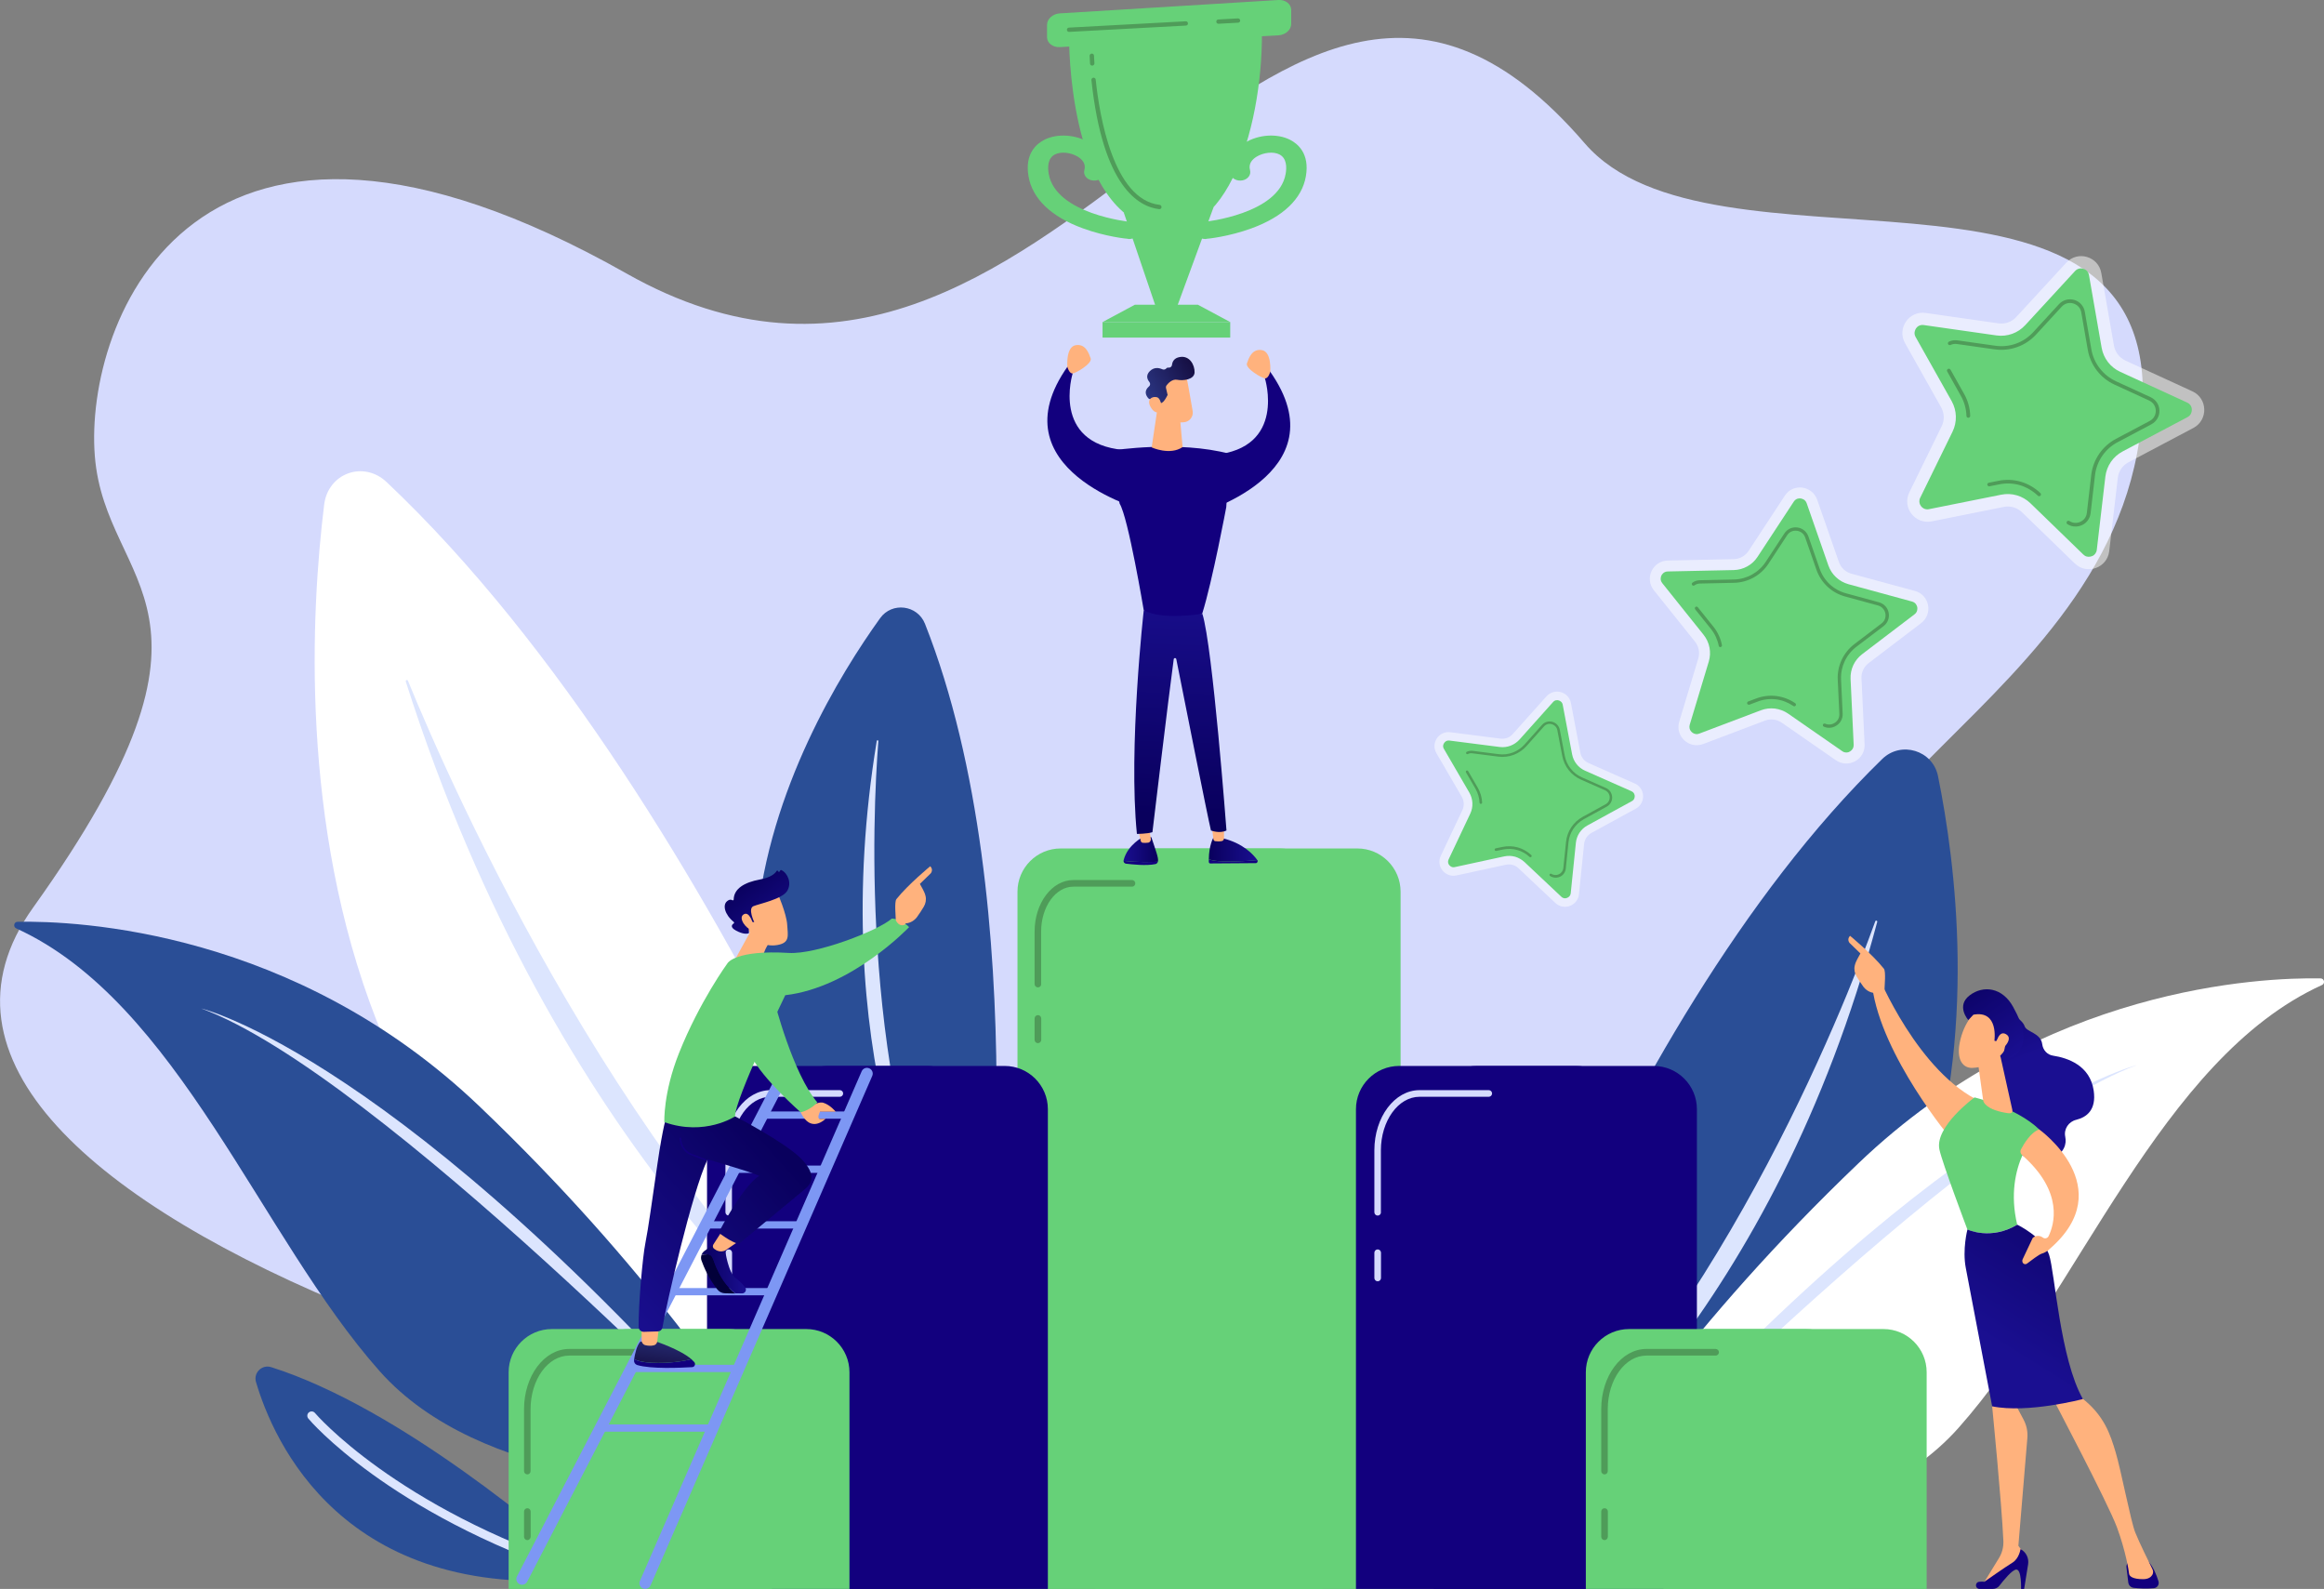 <?xml version="1.0" encoding="utf-8"?>
<!-- Generator: Adobe Illustrator 26.1.0, SVG Export Plug-In . SVG Version: 6.00 Build 0)  -->
<svg version="1.1" id="Calque_1" xmlns="http://www.w3.org/2000/svg" xmlns:xlink="http://www.w3.org/1999/xlink" x="0px" y="0px"
	 viewBox="0 0 2171.7 1484.5" style="enable-background:new 0 0 2171.7 1484.5;" xml:space="preserve">
<rect x="0" y="0" width="2171.7" height="1484.5" fill="#808080" stroke="none"/>
<style type="text/css">
	.st0{fill:#D5DAFD;}
	.st1{fill:#FFFFFF;}
	.st2{fill:#DCE5FE;}
	.st3{fill:#2A4E96;}
	.st4{fill:#66D178;}
	.st5{fill:#4F9C59;}
	.st6{fill:#12007E;}
	.st7{fill:url(#SVGID_1_);}
	.st8{fill:#FFB27D;}
	.st9{fill:url(#SVGID_00000048478382831355830180000013486239732240777895_);}
	.st10{fill:url(#SVGID_00000036251021612873535080000013030984576834988206_);}
	.st11{fill:url(#SVGID_00000160870294132028722420000013125450581065223298_);}
	.st12{fill:url(#SVGID_00000123398812586008226110000002749697180684993206_);}
	.st13{fill:url(#SVGID_00000106867400334380883670000010947220762564329878_);}
	.st14{fill:url(#SVGID_00000176739954681174188950000010365932766090505856_);}
	.st15{fill:#7D97F4;}
	.st16{fill:url(#SVGID_00000042006859210866472030000003206223125476831360_);}
	.st17{fill:url(#SVGID_00000066512338396773484090000009889765068654370693_);}
	.st18{fill:url(#SVGID_00000070806453014091386680000008592319934568795067_);}
	.st19{fill:url(#SVGID_00000098213516063574838910000009924273350894843782_);}
	.st20{fill:url(#SVGID_00000103967153794073464980000003975650604316214176_);}
	.st21{opacity:0.51;fill:#FFFFFF;enable-background:new    ;}
</style>
<g id="Background">
</g>
<g id="Illustration">
	<path class="st0" d="M1480.8,133.8c117.6,136.7,525.9-15.2,521.6,236.8c-5,295.1-406.2,381.9-276.3,589.2s-13.5,439.8-535.6,435.4
		c-522.1-4.3-1362-264.5-1159.6-547.2c202.3-282.7,67.5-297.2,57.7-422.1c-9.9-124.9,92.5-399,496.8-170.4
		S1182.9-212.3,1480.8,133.8z"/>
	<path class="st1" d="M896.8,1349.2c0,0-213.5-594.4-535.4-898.7c-21.6-20.5-54.9-8.5-58.5,21.1
		C278.5,669.8,259.7,1265.3,896.8,1349.2z"/>
	<path class="st2" d="M835.1,1315.6c1.6,1.3,0,3.8-1.7,2.7c-63.3-40-314.2-242.7-454.2-681.5c-0.4-1.4,1.5-2.1,2-0.8
		C422.5,736.9,586,1107.7,835.1,1315.6z"/>
	<g>
		<path class="st3" d="M919.8,1241.6c0,0,49-394.6-55.4-658.7c-7-17.8-30.9-20.8-42-5.3C747.9,681.3,557.1,1008.7,919.8,1241.6z"/>
		<path class="st2" d="M892.4,1204.8c0.6,1.2-1.1,2.1-1.8,1c-26.5-40.9-118.3-227.4-71.3-513.6c0.2-0.9,1.5-0.8,1.5,0.2
			C815.4,760.8,803.3,1015.9,892.4,1204.8z"/>
	</g>
	<path class="st3" d="M15.2,867.4c-3.2-1.4-2.2-6.2,1.3-6.2c55.5-1,259,7.6,431.6,172.5c158,150.9,244.1,282.7,274.2,333
		c5.9,9.9-1,22.6-12.6,22.9c-68.7,1.8-261.2-3.1-354.8-108.4C243.1,1155.4,166.3,936.2,15.2,867.4z"/>
	<path class="st2" d="M188.1,942.2c0,0,186.9,44.7,520.1,428C708.2,1370.2,352.9,1002.8,188.1,942.2z"/>
	<g>
		<path class="st3" d="M1346.3,1453c0,0,150.7-489,412.6-743.9c17.6-17.1,47.2-8.1,52.1,16C1843.7,886,1894.9,1371,1346.3,1453z"/>
		<path class="st2" d="M1397.9,1424.2c-1.3,1.1,0.2,3.1,1.6,2.2c52.7-34,258.8-204.5,354.7-565.1c0.3-1.2-1.4-1.7-1.8-0.6
			C1722.4,943.8,1602.1,1249.5,1397.9,1424.2z"/>
	</g>
	<g>
		<path class="st1" d="M2169.8,920.3c3.2-1.4,2.2-6.2-1.3-6.2c-55.5-1-259,7.6-431.6,172.5c-158,150.9-244.1,282.7-274.2,333
			c-5.9,9.9,1,22.6,12.6,22.9c68.7,1.8,261.2-3.1,354.8-108.4C1942,1208.3,2018.7,989.1,2169.8,920.3z"/>
		<path class="st2" d="M1996.9,995.1c0,0-186.9,44.7-520.1,428C1476.8,1423.1,1832.1,1055.7,1996.9,995.1z"/>
	</g>
	<g>
		<path class="st3" d="M548.9,1466.5c-34.8-30.9-175.4-151.2-295.5-189.2c-8.6-2.7-16.7,5.2-14.2,13.8
			c16,54.5,80.8,205.6,306.9,183.9C550.4,1474.6,552.1,1469.3,548.9,1466.5z"/>
		<path class="st2" d="M542.7,1473.4c-0.4,0-0.9-0.1-1.3-0.2c-92.2-30.4-156-68.8-193.4-95.8c-40.6-29.3-59.1-51.1-59.9-52.1
			c-1.4-1.7-1.2-4.3,0.5-5.7c1.7-1.4,4.3-1.2,5.7,0.5c0.7,0.9,75.4,88,249.6,145.3c2.1,0.7,3.3,3,2.6,5.1
			C546,1472.3,544.4,1473.4,542.7,1473.4z"/>
	</g>
	<path class="st4" d="M1308.8,1484.5h-285.5V833.1c0-22.3,18.1-40.4,40.4-40.4h204.7c22.3,0,40.4,18.1,40.4,40.4V1484.5z"/>
	<path class="st4" d="M1236.3,1484.5H950.8V833.1c0-22.3,18.1-40.4,40.4-40.4h204.7c22.3,0,40.4,18.1,40.4,40.4V1484.5z"/>
	<g>
		<path class="st5" d="M969.9,922.5c-1.7,0-3.1-1.4-3.1-3.1v-49.1c0-26.5,16.2-48.1,36.2-48.1h54.8c1.7,0,3.1,1.4,3.1,3.1
			c0,1.7-1.4,3.1-3.1,3.1H1003c-16.6,0-30.1,18.8-30.1,42v49.1C973,921.2,971.6,922.5,969.9,922.5z"/>
		<path class="st5" d="M969.9,974.6c-1.7,0-3.1-1.4-3.1-3.1v-20c0-1.7,1.4-3.1,3.1-3.1s3.1,1.4,3.1,3.1v20
			C973,973.2,971.6,974.6,969.9,974.6z"/>
	</g>
	<g>
		<path class="st6" d="M979.2,1484.5h-246v-448.2c0-22.3,18.1-40.4,40.4-40.4h165.2c22.3,0,40.4,18.1,40.4,40.4V1484.5z"/>
		<path class="st6" d="M906.7,1484.5h-246v-448.2c0-22.3,18.1-40.4,40.4-40.4h165.2c22.3,0,40.4,18.1,40.4,40.4V1484.5z"/>
		<g>
			<path class="st0" d="M681,1135.7c-1.7,0-3.1-1.4-3.1-3.1v-57.9c0-31,18.9-56.2,42.2-56.2h64.7c1.7,0,3.1,1.4,3.1,3.1
				s-1.4,3.1-3.1,3.1h-64.7c-19.9,0-36.1,22.5-36.1,50.1v57.9C684,1134.3,682.7,1135.7,681,1135.7z"/>
			<path class="st0" d="M681,1197.1c-1.7,0-3.1-1.4-3.1-3.1v-23.6c0-1.7,1.4-3.1,3.1-3.1s3.1,1.4,3.1,3.1v23.6
				C684,1195.7,682.7,1197.1,681,1197.1z"/>
		</g>
	</g>
	<path class="st4" d="M793.8,1484.5h-246v-202.4c0-22.3,18.1-40.4,40.4-40.4h165.2c22.3,0,40.4,18.1,40.4,40.4V1484.5z"/>
	<path class="st4" d="M721.3,1484.5h-246v-202.4c0-22.3,18.1-40.4,40.4-40.4h165.2c22.3,0,40.4,18.1,40.4,40.4L721.3,1484.5
		L721.3,1484.5z"/>
	<g>
		<path class="st5" d="M492.8,1377.5c-1.7,0-3.1-1.4-3.1-3.1v-57.9c0-31,18.9-56.2,42.2-56.2h64.7c1.7,0,3.1,1.4,3.1,3.1
			s-1.4,3.1-3.1,3.1h-64.7c-19.9,0-36.1,22.5-36.1,50.1v57.9C495.8,1376.1,494.4,1377.5,492.8,1377.5z"/>
		<path class="st5" d="M492.8,1438.9c-1.7,0-3.1-1.4-3.1-3.1v-23.6c0-1.7,1.4-3.1,3.1-3.1c1.7,0,3.1,1.4,3.1,3.1v23.6
			C495.8,1437.5,494.4,1438.9,492.8,1438.9z"/>
	</g>
	<path class="st6" d="M1585.7,1484.5h-246v-448.2c0-22.3,18.1-40.4,40.4-40.4h165.2c22.3,0,40.4,18.1,40.4,40.4V1484.5z"/>
	<path class="st6" d="M1513.1,1484.5h-246v-448.2c0-22.3,18.1-40.4,40.4-40.4h165.2c22.3,0,40.4,18.1,40.4,40.4V1484.5z"/>
	<g>
		<path class="st0" d="M1287.4,1135.7c-1.7,0-3.1-1.4-3.1-3.1v-57.9c0-31,18.9-56.2,42.2-56.2h64.7c1.7,0,3.1,1.4,3.1,3.1
			s-1.4,3.1-3.1,3.1h-64.7c-19.9,0-36.1,22.5-36.1,50.1v57.9C1290.5,1134.3,1289.1,1135.7,1287.4,1135.7z"/>
		<path class="st0" d="M1287.4,1197.1c-1.7,0-3.1-1.4-3.1-3.1v-23.6c0-1.7,1.4-3.1,3.1-3.1s3.1,1.4,3.1,3.1v23.6
			C1290.5,1195.7,1289.1,1197.1,1287.4,1197.1z"/>
	</g>
	<path class="st4" d="M1800.4,1484.5h-246v-202.4c0-22.3,18.1-40.4,40.4-40.4H1760c22.3,0,40.4,18.1,40.4,40.4V1484.5z"/>
	<path class="st4" d="M1727.9,1484.5h-246v-202.4c0-22.3,18.1-40.4,40.4-40.4h165.2c22.3,0,40.4,18.1,40.4,40.4V1484.5z"/>
	<g>
		<path class="st5" d="M1499.4,1377.5c-1.7,0-3.1-1.4-3.1-3.1v-57.9c0-31,18.9-56.2,42.2-56.2h64.7c1.7,0,3.1,1.4,3.1,3.1
			s-1.4,3.1-3.1,3.1h-64.7c-19.9,0-36.1,22.5-36.1,50.1v57.9C1502.4,1376.1,1501.1,1377.5,1499.4,1377.5z"/>
		<path class="st5" d="M1499.4,1438.9c-1.7,0-3.1-1.4-3.1-3.1v-23.6c0-1.7,1.4-3.1,3.1-3.1s3.1,1.4,3.1,3.1v23.6
			C1502.4,1437.5,1501.1,1438.9,1499.4,1438.9z"/>
	</g>
	<polygon class="st4" points="1099.6,287.4 1080.3,287.4 1050.1,198.5 1134.1,193.4 	"/>
	<path class="st4" d="M999,33.3c-0.1,7.5-0.1,154.5,74.5,178.3c74.6,23.9,108.3-100.5,105.6-189L999,33.3z"/>
	<rect x="1030.3" y="300.9" class="st4" width="119.3" height="14.5"/>
	<polygon class="st4" points="1149.6,300.9 1030.3,300.9 1060.5,284.7 1119.4,284.7 	"/>
	<path class="st4" d="M990.3,12.5c-6.5,0.4-11.9,5.2-11.9,10.8v11.3c0,5.5,5.4,9.8,11.9,9.4l204.4-11c6.6-0.4,11.9-5.2,11.9-10.7
		v-13c0-5.5-5.4-9.7-11.9-9.3L990.3,12.5z"/>
	<path class="st4" d="M1126.3,223.3c-4.8,0-8.9-3-9.4-7.1c-0.6-4.4,3.1-8.4,8.4-8.9c1-0.1,69.6-7.3,76.1-44.9
		c1.1-6.3,1-14.6-5.8-18.1c-5.6-2.9-14.8-1.9-21.4,2.1c-3.7,2.3-7.8,6.3-6.1,12.5c1.2,4.3-1.9,8.6-7,9.6s-10.2-1.6-11.4-5.9
		c-3.2-11.1,1.8-22,13.4-29.1c12.8-7.9,30.2-9.1,42.4-2.9c7.1,3.6,18.5,12.8,14.8,34.1c-3.6,21-21.2,37.8-50.7,48.6
		c-21.2,7.8-41.2,9.8-42,9.8C1127,223.3,1126.7,223.3,1126.3,223.3z"/>
	<path class="st4" d="M1055.1,223.3c4.8,0,8.9-3,9.4-7.1c0.6-4.4-3.1-8.4-8.4-8.9c-1-0.1-69.6-7.3-76.1-44.9
		c-1.1-6.3-1-14.6,5.8-18.1c5.6-2.9,14.8-1.9,21.4,2.1c3.7,2.3,7.8,6.3,6.1,12.5c-1.2,4.3,1.9,8.6,7,9.6s10.2-1.6,11.4-5.9
		c3.2-11.1-1.8-22-13.4-29.1c-12.8-7.9-30.2-9.1-42.4-2.9c-7.1,3.6-18.5,12.8-14.8,34.1c3.6,21,21.2,37.8,50.7,48.6
		c21.2,7.8,41.2,9.8,42,9.8C1054.4,223.3,1054.8,223.3,1055.1,223.3z"/>
	<path class="st5" d="M1138.6,22.2c-1.1,0-2-0.8-2-1.9c-0.1-1.1,0.8-2.1,1.9-2.1l18.3-1c1.1,0,2.1,0.8,2.1,1.9
		c0.1,1.1-0.8,2.1-1.9,2.1L1138.6,22.2C1138.7,22.2,1138.7,22.2,1138.6,22.2z"/>
	<path class="st5" d="M999,29.8c-1.1,0-2-0.8-2-1.9c-0.1-1.1,0.8-2.1,1.9-2.1l109.1-5.9c1.1-0.1,2.1,0.8,2.1,1.9
		c0.1,1.1-0.8,2.1-1.9,2.1L999,29.8C999,29.8,999,29.8,999,29.8z"/>
	<path class="st5" d="M1083.4,195.4c-0.1,0-0.2,0-0.2,0c-19.1-2.2-52.7-20.8-63.3-120.6c-0.1-1.1,0.7-2.1,1.8-2.2
		c1.1-0.1,2.1,0.7,2.2,1.8c3.5,33.5,16.4,112,59.7,117c1.1,0.1,1.9,1.1,1.8,2.3C1085.3,194.7,1084.4,195.4,1083.4,195.4z"/>
	<path class="st5" d="M1020.6,61.3c-1.1,0-2-0.8-2-1.9c-0.3-4.6-0.4-7.2-0.4-7.2c0-1.1,0.8-2.1,2-2.1c1.2-0.1,2.1,0.8,2.1,2
		c0,0,0.1,2.6,0.4,7c0.1,1.1-0.8,2.1-1.9,2.2C1020.7,61.3,1020.7,61.3,1020.6,61.3z"/>
	<g>
		
			<linearGradient id="SVGID_1_" gradientUnits="userSpaceOnUse" x1="2316.234" y1="694.714" x2="2348.52" y2="694.714" gradientTransform="matrix(-1 0 0 -1 3398.378 1488.253)">
			<stop  offset="0" style="stop-color:#09005D"/>
			<stop  offset="1" style="stop-color:#1A0F91"/>
		</linearGradient>
		<path class="st7" d="M1049.9,804.3c0-0.2,0-0.5,0.1-0.7c3.7-14.6,18.7-22,18.7-22l7.2,0.6c4.2,12.8,6.8,19.1,6.2,22.6
			c0,0.1,0,0.2-0.1,0.3C1076,805.5,1063.8,805.8,1049.9,804.3z"/>
		<path class="st6" d="M1082,805c-0.3,1.2-1.2,2.1-2.3,2.3c-8.5,1.8-22,0.3-27.6-0.4c-1.2-0.2-2.2-1.3-2.2-2.6
			C1063.8,805.8,1076,805.5,1082,805z"/>
		<path class="st8" d="M1062.7,770.2l3.2,15.2c0.2,1.1,1.1,2,2.1,2c1.3,0.1,3.1,0.2,4.9-0.1c1.6-0.2,2.8-1.9,2.5-3.7l-2.2-13.5
			L1062.7,770.2L1062.7,770.2z"/>
		<path class="st6" d="M1143.4,804.8c-7.7-0.2-11.7-1.1-13.8-2c0,0.8,0,1.5,0,2.4s0.7,1.6,1.5,1.5l42.4-0.3c1.4,0,2.1-1.6,1.6-2.8
			C1169.5,804.1,1155.3,805.2,1143.4,804.8z"/>
		
			<linearGradient id="SVGID_00000060752989185457205000000015132421318203470751_" gradientUnits="userSpaceOnUse" x1="2941.394" y1="694.333" x2="2986.794" y2="694.333" gradientTransform="matrix(1 0 0 -1 -1811.835 1488.253)">
			<stop  offset="0" style="stop-color:#09005D"/>
			<stop  offset="1" style="stop-color:#1A0F91"/>
		</linearGradient>
		<path style="fill:url(#SVGID_00000060752989185457205000000015132421318203470751_);" d="M1175,803.7c-0.1-0.1-0.1-0.2-0.2-0.3
			c-3.7-5.2-13.3-15.6-32.1-20.2l-9-0.3c0,0-4,7-4.1,19.9c2.1,0.8,6.1,1.8,13.8,2C1155.3,805.2,1169.5,804.1,1175,803.7z"/>
		<path class="st8" d="M1132.1,769.2c0.1,0.7,1.3,10.9,1.8,14.9c0.1,0.9,0.8,1.7,1.7,1.8c1.5,0.2,4,0.4,6.2-0.1c1.2-0.2,2-1.4,2-2.7
			V767L1132.1,769.2z"/>
		
			<linearGradient id="SVGID_00000090279681721594023160000015133836366350293917_" gradientUnits="userSpaceOnUse" x1="1102.327" y1="727.136" x2="1109.556" y2="953.658" gradientTransform="matrix(1 0 0 -1 0 1488.253)">
			<stop  offset="0" style="stop-color:#09005D"/>
			<stop  offset="1" style="stop-color:#1A0F91"/>
		</linearGradient>
		<path style="fill:url(#SVGID_00000090279681721594023160000015133836366350293917_);" d="M1068.8,570.2c0,0-14.5,128.5-6.4,208.9
			c0,0,9.6,0,14.5-1.6c0,0,15-125.7,19.9-161.6c0.2-1.4,2.1-1.4,2.4-0.1c6,30.3,29.6,148.9,32.4,160.1c0,0,8,3.2,14.5,0
			c0,0-12.9-171.9-22.5-202.4L1068.8,570.2z"/>
		<path class="st6" d="M1039.8,420.8c0,0,61.1-9.6,109.3,3.2l-3.2,49.8c0,0-12.9,69.1-22.5,99.6c0,0-37,6.4-54.6-3.2
			c0,0-14.5-86.8-22.5-99.6C1046.3,470.6,1038.2,436.9,1039.8,420.8z"/>
		<path class="st8" d="M1082.3,376.9l-6.1,41.1c0,0,17,7.8,28.9-0.3l-2.6-29L1082.3,376.9z"/>
		<g>
			<path class="st8" d="M1108.4,350.1c0.2,0.3,3.9,21.1,6.1,33.9c0.9,5.3-3,10.2-8.3,10.5l-4.9,0.3c-9,0.5-17-5.9-18.4-14.9
				l-3.6-23.3C1079.4,356.8,1103.8,341.7,1108.4,350.1z"/>
			
				<linearGradient id="SVGID_00000139274260942322227320000003557394408950672557_" gradientUnits="userSpaceOnUse" x1="994.331" y1="1857.707" x2="1046.459" y2="1857.707" gradientTransform="matrix(0.876 -0.483 -0.483 -0.876 1096 2473.791)">
				<stop  offset="0" style="stop-color:#2B3582"/>
				<stop  offset="1" style="stop-color:#150E42"/>
			</linearGradient>
			<path style="fill:url(#SVGID_00000139274260942322227320000003557394408950672557_);" d="M1074,356.8c-1.9-2.3-3.5-6.1,0.5-10.1
				c4.1-4,8.7-3,11.6-1.7c1.3,0.6,2.9,0.3,3.8-0.8c0.4-0.5,1-0.8,1.9-0.7c1.7,0.2,3.2-0.9,3.4-2.6c0.3-2.9,1.9-6.4,7.1-7.3
				c9.5-1.8,14.2,7.6,14,14.3c-0.2,6.7-10.5,8.1-16.4,6.9c-4.3-0.8-8.1,3-9.7,5.1c-0.6,0.8-0.8,1.7-0.6,2.7l1.5,6.4
				c-1,2-2.1,4-3.5,5.7c-1,1.2-2.2,1.9-3.4,2.2c-1.8-3.3-6.7-3.8-9-3.9c-0.9,0-1.7-0.4-2.3-1.1c-1.7-2-4.4-6.4,0.7-10.8
				C1075,360.1,1075.1,358.1,1074,356.8z"/>
			<path class="st8" d="M1085.9,383.8c0,0-0.2-11.6-4.9-12.7c-4.7-1.1-9.8,2.3-5.7,9.3C1080.2,389,1085.9,383.8,1085.9,383.8z"/>
		</g>
		<path class="st6" d="M1067.3,476.3c0,0-138-37.6-69.5-134.1l4.6,6.6c0,0-20.6,65.4,47.7,71.6
			C1050.2,420.3,1067.9,466,1067.3,476.3z"/>
		<path class="st8" d="M997.4,342.7c0,0-1.6-18.6,7.8-20.2c9.3-1.6,12.4,7.8,14,12.4c1.6,4.7-14,14-17.1,14
			C999,348.9,997.4,342.7,997.4,342.7z"/>
		<path class="st6" d="M1117.1,480.9c0,0,138-37.6,69.5-134.1l-4.6,6.6c0,0,20.6,65.4-47.7,71.6
			C1134.2,425,1116.5,470.7,1117.1,480.9z"/>
		<path class="st8" d="M1187,347.3c0,0,1.6-18.6-7.8-20.2c-9.3-1.6-12.4,7.8-14,12.4c-1.6,4.7,14,14,17.1,14S1187,347.3,1187,347.3z
			"/>
	</g>
	
		<linearGradient id="SVGID_00000014604312821702898750000009533874621663754416_" gradientUnits="userSpaceOnUse" x1="-2047.913" y1="590.075" x2="-2012.218" y2="500.534" gradientTransform="matrix(1 0 0 -1 3904.519 1488.253)">
		<stop  offset="0" style="stop-color:#09005D"/>
		<stop  offset="1" style="stop-color:#1A0F91"/>
	</linearGradient>
	<path style="fill:url(#SVGID_00000014604312821702898750000009533874621663754416_);" d="M1877.8,946.3c0,0,12,5.9,14.2,12.6
		c1.8,5.4,15.1,6.1,16.4,16.7c0.7,5.5,4.7,9.9,10.2,10.7c13.6,2.1,34.5,9.1,37.9,32.7c2.6,18-6.6,24.8-16.3,27.2
		c-7.1,1.7-11.8,8.6-10.3,15.8c1.4,6.9-0.7,14.8-12.5,21c-26.6,14-53.2-33.3-53.2-33.3l-5.4-82.6L1877.8,946.3z"/>
	<path class="st8" d="M1754.7,910.6c0,0,37.6,92,97,119c0,0-18.2,32.4-28.3,34.7c0,0-65.2-77.4-73.9-142.5L1754.7,910.6z"/>
	<path class="st6" d="M1987.1,1464.2l1.7,14.2c0.3,2.7,2.4,4.8,5.1,5.1c4.5,0.5,11.8,1,18.9,0.3c3.1-0.3,5.2-3.5,4.2-6.5
		c-1.7-5.5-4.9-13.7-9.5-18.5h-15.7C1989,1458.7,1986.8,1461.3,1987.1,1464.2z"/>
	<path class="st8" d="M1864.2,1298.4l-2.6,15.6c0,0,8.9,89.9,10.5,125.8c0.2,5.6-1.2,11.2-4.2,16l-15.4,25.1l39.2-23.1l0.8-4.8
		l-6.4-8.8l8.4-100.7c0.5-5.9-0.7-11.8-3.5-17.1l-8.1-15.2L1864.2,1298.4z"/>
	<path class="st6" d="M1849.8,1484.5h12.5c2.3,0,4.6-1.1,6-2.9c3.9-5.1,12-15,15.8-15.2c5.2-0.3,4.5,18.1,4.5,18.1h2.9l3.7-23
		c0.9-5.8-1.9-11.5-7.1-14.2l0,0c0,0-1.2,8.8-7.6,12.7c-6.4,3.9-26.2,17.8-26.2,17.8s-2.4-0.3-5.1,0.1
		C1845.2,1478.6,1845.8,1484.5,1849.8,1484.5z"/>
	<path class="st8" d="M1917.9,1305.8c0,0,52,98.6,60.3,121.1s11.2,41.3,11.3,43.1c0.2,2.8,3.6,5.4,13.2,5.4c4.9,0,7.3-2,8.5-3.9
		c1-1.6,1.1-3.7,0.2-5.4c-3-6.1-12.6-25.5-16.1-34.4c-4.2-10.5-13.3-58.3-18.3-74.9s-10.6-34.6-32.3-51.2
		C1944.6,1305.8,1929.8,1291.2,1917.9,1305.8z"/>
	<path class="st4" d="M1885,1144.2c-13.4-56.8,20.6-89,20.6-89c-21.4-20.6-60.5-29.9-60.5-29.9s-37.3,27.2-32.8,48.6
		c2.6,12.5,26.2,74.9,26.2,74.9S1860.3,1159,1885,1144.2z"/>
	
		<linearGradient id="SVGID_00000154427157190430133340000000697005168210046399_" gradientUnits="userSpaceOnUse" x1="-1924.262" y1="400.885" x2="-2033.162" y2="226.644" gradientTransform="matrix(1 0 0 -1 3904.519 1488.253)">
		<stop  offset="0" style="stop-color:#09005D"/>
		<stop  offset="1" style="stop-color:#1A0F91"/>
	</linearGradient>
	<path style="fill:url(#SVGID_00000154427157190430133340000000697005168210046399_);" d="M1914.8,1172.3
		c-5.5-16.4-29.7-28.1-29.7-28.1c-24.8,14.9-46.6,4.5-46.6,4.5s-4.9,18.7-1.5,36.1s24.6,129.1,24.6,129.1
		c33.4,6.8,84.8-6.8,84.8-6.8C1925,1269.4,1920.2,1188.7,1914.8,1172.3z"/>
	<path class="st8" d="M1869.5,987.7l10.9,49c1,4.3-2.9,3.6-7.2,2.8c-7.1-1.3-16.3-4.1-19.4-9.7c-0.3-0.6-0.5-1.2-0.6-1.8l-4.7-34
		c-0.4-2.7,1.1-5.3,3.6-6.4l9-4C1864.6,982,1868.6,984,1869.5,987.7z"/>
	<path class="st8" d="M1905.6,1055.2c0,0,76.1,54.4,9.7,111.7c0,0-2.5,2.9-7.5,4.4c-2.5,0.8-9.9,6.4-13.7,9.3
		c-1.2,0.9-3,0.6-3.8-0.7l0,0c-0.6-1-0.7-2.3-0.2-3.4l9.4-19.9c2.6-2.4,6.6-2.6,9.4-0.4l0,0c1.8,1.4,4.4,0.8,5.4-1.2
		c5.1-10.4,14.8-41.2-24.8-75.9c-1.5-1.3-1.9-3.5-1-5.2C1891.4,1068.4,1897.8,1057.8,1905.6,1055.2z"/>
	<g>
		<path class="st8" d="M1848.6,943.1c0,0-11.6,7.9-16.6,27.9s3.1,27.2,11.4,26.7c8.3-0.4,20.4-3,30.8-17.4
			C1884.7,966,1863.8,933.5,1848.6,943.1z"/>
		
			<linearGradient id="SVGID_00000128487548880647945310000003316240092173744287_" gradientUnits="userSpaceOnUse" x1="-2081.887" y1="921.08" x2="-2046.191" y2="831.536" gradientTransform="matrix(0.981 -0.194 -0.194 -0.981 4054.413 1404.403)">
			<stop  offset="0" style="stop-color:#09005D"/>
			<stop  offset="1" style="stop-color:#1A0F91"/>
		</linearGradient>
		<path style="fill:url(#SVGID_00000128487548880647945310000003316240092173744287_);" d="M1863.7,972.3c0,0,4.3-28.7-19.6-24.3
			l-4.8,5c0,0-11.7-13.1,1.2-23c12.9-9.9,30.8-7.4,40.7,10.7c9.9,18.1,13.5,30.7,5.2,42c-8.3,11.2-14.5,1.6-14.5,1.6
			s3.8-9.7,0.6-13.9c-3.2-4.2-7.2,2.4-7.2,2.4L1863.7,972.3z"/>
		<path class="st8" d="M1864.9,976.7c0,0,2.1-14.8,9.6-10.5c7.5,4.2-2.7,13.8-6.8,17L1864.9,976.7z"/>
	</g>
	<g>
		<path class="st8" d="M1752,927.7c-0.5,1.7,5.7,4,9-2.9c0-3.3,1.5-17.3-0.6-19.8c-10.9-13.7-31.6-30.7-31.6-30.7
			c-3.3,3.5-0.4,6.7-0.4,6.7l10.1,9.8c-1.9,3.8-4.3,7-5.3,11.4c-0.8,3.4-0.1,7,1.7,10c1.8,3,4.3,6.9,6.6,10
			C1746.1,927.9,1752,927.7,1752,927.7z"/>
	</g>
	<g>
		<g>
			<path class="st15" d="M487.9,1480.6c-0.9,0-1.7-0.2-2.5-0.6c-2.6-1.4-3.7-4.6-2.3-7.2l242.5-467.7c1.4-2.6,4.6-3.7,7.2-2.3
				c2.6,1.4,3.7,4.6,2.3,7.2l-242.4,467.6C491.7,1479.5,489.9,1480.6,487.9,1480.6z"/>
			<path class="st15" d="M602.9,1484.5c-0.7,0-1.5-0.2-2.1-0.4c-1.3-0.6-2.3-1.6-2.9-3c-0.5-1.3-0.5-2.8,0.1-4.1l207.2-476.1
				c1.2-2.7,4.3-4,7.1-2.8c2.7,1.2,4,4.3,2.8,7.1l-207.2,476.1C607,1483.2,605,1484.5,602.9,1484.5z"/>
			<path class="st15" d="M771,1095.8h-84.1c-1.9,0-3.4-1.5-3.4-3.4s1.5-3.4,3.4-3.4H771c1.9,0,3.4,1.5,3.4,3.4
				C774.3,1094.3,772.8,1095.8,771,1095.8z"/>
			<path class="st15" d="M748.5,1147.8h-84.1c-1.9,0-3.4-1.5-3.4-3.4s1.5-3.4,3.4-3.4h84.1c1.9,0,3.4,1.5,3.4,3.4
				S750.4,1147.8,748.5,1147.8z"/>
			<path class="st15" d="M718.9,1210.2h-89.4c-1.9,0-3.4-1.5-3.4-3.4s1.5-3.4,3.4-3.4h89.4c1.9,0,3.4,1.5,3.4,3.4
				C722.2,1208.7,720.7,1210.2,718.9,1210.2z"/>
			<path class="st15" d="M793.3,1045.2h-80.2c-1.9,0-3.4-1.5-3.4-3.4s1.5-3.4,3.4-3.4h80.2c1.9,0,3.4,1.5,3.4,3.4
				C796.7,1043.7,795.2,1045.2,793.3,1045.2z"/>
			<path class="st15" d="M689.4,1281.9h-97.1c-1.9,0-3.4-1.5-3.4-3.4s1.5-3.4,3.4-3.4h97.1c1.9,0,3.4,1.5,3.4,3.4
				C692.7,1280.4,691.2,1281.9,689.4,1281.9z"/>
			<path class="st15" d="M666.6,1337.6H562.4c-1.9,0-3.4-1.5-3.4-3.4s1.5-3.4,3.4-3.4h104.2c1.9,0,3.4,1.5,3.4,3.4
				C669.9,1336.1,668.4,1337.6,666.6,1337.6z"/>
		</g>
		<g>
			
				<linearGradient id="SVGID_00000097467928755208071970000003040749788729958824_" gradientUnits="userSpaceOnUse" x1="623.094" y1="246.298" x2="617.731" y2="206.742" gradientTransform="matrix(1 0 0 -1 0 1488.253)">
				<stop  offset="0" style="stop-color:#2B3582"/>
				<stop  offset="1" style="stop-color:#150E42"/>
			</linearGradient>
			<path style="fill:url(#SVGID_00000097467928755208071970000003040749788729958824_);" d="M646.1,1269.9
				c-10.7-9.3-33.8-16.8-33.8-16.8l-13.9,0.3c-3.5,4-5.1,11.6-5.8,16.4c2.6,1.6,7.5,2.9,16.5,3.4
				C625.7,1274,639.1,1271.6,646.1,1269.9z"/>
			<path class="st6" d="M646.1,1269.9c-6.9,1.7-20.3,4.1-37,3.3c-9-0.4-13.9-1.8-16.5-3.4c-0.1,0.4-0.1,0.8-0.1,1.1
				c-0.2,2,1,3.8,2.9,4.4c12.7,3.9,40.5,2.6,51.4,2c2.3-0.1,3.5-2.9,2-4.7C648,1271.7,647.1,1270.8,646.1,1269.9z"/>
		</g>
		<path class="st8" d="M599.6,1241.4v11c0,2.1,1.5,4,3.6,4.4c2.1,0.5,5,0.8,7.8,0.1c1.7-0.4,3-1.9,3.2-3.7l1.4-11.8H599.6z"/>
		<g>
			
				<linearGradient id="SVGID_00000029043131937815170730000011029844717750710925_" gradientUnits="userSpaceOnUse" x1="667.777" y1="294.807" x2="630.966" y2="264.019" gradientTransform="matrix(1 0 0 -1 0 1488.253)">
				<stop  offset="0" style="stop-color:#020039"/>
				<stop  offset="1" style="stop-color:#090056"/>
			</linearGradient>
			<path style="fill:url(#SVGID_00000029043131937815170730000011029844717750710925_);" d="M669.7,1184.9
				c-4.3-9.6-3.1-13.9-11.6-12.9c-1,0.1-1.9,0.3-2.6,0.6c-0.5,1.6-0.6,3.3,0,5c2.2,6.2,6.7,16.8,14.9,27.2c1.7,2.2,4.4,3.5,7.2,3.5
				l9.4,0.2C678.1,1201.3,673.3,1192.8,669.7,1184.9z"/>
			
				<linearGradient id="SVGID_00000173121486473157995690000015949109700569403321_" gradientUnits="userSpaceOnUse" x1="655.458" y1="302.676" x2="696.947" y2="302.676" gradientTransform="matrix(1 0 0 -1 0 1488.253)">
				<stop  offset="0" style="stop-color:#09005D"/>
				<stop  offset="1" style="stop-color:#1A0F91"/>
			</linearGradient>
			<path style="fill:url(#SVGID_00000173121486473157995690000015949109700569403321_);" d="M687.6,1194.2
				c-7.2-5.1-9.9-25.8-9.9-25.8l-11.1-5.7l-8.4,6.1c-1.3,1-2.2,2.3-2.7,3.7c0.7-0.3,1.6-0.5,2.6-0.6c8.5-1,7.3,3.4,11.6,12.9
				c3.6,7.9,8.4,16.4,17.3,23.5l6.5,0.1c2.9,0,4.6-3.3,2.8-5.6C694.1,1200,691.1,1196.6,687.6,1194.2z"/>
		</g>
		<path class="st8" d="M673.3,1152.3l-6.7,10.4c-0.8,1.3-0.6,3.1,0.7,4c2.1,1.7,5.9,3.6,10.4,1.6l10.8-7.4L673.3,1152.3z"/>
		
			<linearGradient id="SVGID_00000148645119581553528680000000811975719293191820_" gradientUnits="userSpaceOnUse" x1="714.377" y1="429.212" x2="551.122" y2="284.395" gradientTransform="matrix(1 0 0 -1 0 1488.253)">
			<stop  offset="0" style="stop-color:#09005D"/>
			<stop  offset="1" style="stop-color:#1A0F91"/>
		</linearGradient>
		<path style="fill:url(#SVGID_00000148645119581553528680000000811975719293191820_);" d="M623,1042.2c0,0-3.5,9.9-8.6,44.9
			c-5.1,34.9-8.5,60.3-11.3,74.2c-2.6,12.7-6.6,58.3-6.3,78.3c0,2.7,2.2,4.8,4.9,4.7l13.2-0.4c2-0.1,3.7-1.5,4.1-3.6
			c3.5-20.5,27.6-126.6,42.2-157.1c0,0,38.7,11,48.4,15.4c0,0-12.5,5-38.1,53c0,0,11.1,8.8,18.9,10.6c0,0,56-46.4,61.9-51.3
			s11.3-13.2-3.8-28.5s-61.4-39.3-61.4-39.3L623,1042.2z"/>
		<path class="st6" d="M659,1084.3c-0.1,0-0.2,0-0.3-0.1l-13.8-5.3c-5.9-2.8-9.8-8.9-9.8-15.5c0-0.4,0.3-0.7,0.7-0.7
			s0.7,0.3,0.7,0.7c0,6.1,3.6,11.7,9.1,14.3l13.8,5.3c0.3,0.2,0.5,0.6,0.3,0.9C659.5,1084.1,659.2,1084.3,659,1084.3z"/>
		<path class="st8" d="M748.2,1039.2c0,0,14.6-11,21.2-8.9c6.6,2.1,11.5,8.3,11.5,8.3h-14.6c0,0-3.5,6.7,0,6.7h5.2
			C771.4,1045.2,757.8,1059.6,748.2,1039.2z"/>
		<path class="st4" d="M723.6,935.3c0,0,17.1,67.5,40.2,94.7c0,0-6.3,7.1-15.6,9.2c0,0-35.5-31.1-46.3-52.7
			C691.1,964.8,723.6,935.3,723.6,935.3z"/>
		<path class="st8" d="M700.8,871.1l-17,31h26.8c0,0,2.2-14.2,9.2-22.7L700.8,871.1z"/>
		<g>
			<path class="st8" d="M726.5,834.1c0,0,8.5,19.5,9.1,29.8c0.6,10.2,2.8,16.9-9.1,19c-11.8,2.1-21.8-3.8-27.2-14
				c0,0-8.5-15.7-6.6-22.2S726.5,834.1,726.5,834.1z"/>
			
				<linearGradient id="SVGID_00000015348343465507432020000012073534588364460939_" gradientUnits="userSpaceOnUse" x1="694.101" y1="666.272" x2="738.096" y2="609.629" gradientTransform="matrix(1 0 0 -1 0 1488.253)">
				<stop  offset="0" style="stop-color:#09005D"/>
				<stop  offset="1" style="stop-color:#1A0F91"/>
			</linearGradient>
			<path style="fill:url(#SVGID_00000015348343465507432020000012073534588364460939_);" d="M703.3,861.5h1.5c0,0-6.2-12.7-0.7-14.9
				c5.4-2.2,26.9-6.6,31.5-14.2c4.5-7.3,0.5-16.8-5.5-19.5c-0.4-0.2-0.8,0-1,0.4l-0.5,0.9c-0.3,0.6-1.3,0.5-1.5-0.2l0,0
				c-0.2-0.7-1.1-0.8-1.4-0.2c-1.4,2.3-5.3,6-15.6,7.9c-14.6,2.7-24.3,8.6-24.5,18.7c0,0.6-0.7,1-1.2,0.7c-1.1-0.7-2.8-1-5.1,1
				c-4,3.4-2.4,12.1,6.4,19.3c0.4,0.3,0.4,1,0,1.3c-1.6,1-4,3.5,2.2,6.8c6.3,3.4,10,3,11.4,2.6c0.4-0.1,0.6-0.4,0.6-0.8l-0.6-9
				c0-0.5,0.3-0.9,0.8-0.9h3.2V861.5z"/>
			<path class="st8" d="M703.7,863.3c0,0-3.2-12.5-8.8-9s2.9,14,7.4,14.4L703.7,863.3z"/>
		</g>
		<path class="st4" d="M680,899.7c0,0,7.6-12.4,57-9.4c25.7,1.6,83.6-20.8,96.4-32.1c0,0,8.4-0.1,16.1,8c0,0-53.4,56.4-115.7,63.6
			c0,0-47.3,97.4-46.9,113.2c0,0-28.1,18.8-66.1,5.4c0,0-1.2-27.1,13.7-64.5C653.9,935.3,680,899.7,680,899.7z"/>
		<path class="st4" d="M702.5,933.3c-0.3,0-0.6-0.3-0.7-0.6c0-0.4,0.2-0.7,0.6-0.7c0.2,0,24-2,27.7-2.4c0.4,0,0.7,0.2,0.7,0.6
			c0,0.4-0.2,0.7-0.6,0.7C726.5,931.3,702.8,933.3,702.5,933.3L702.5,933.3z"/>
		<g>
			<path class="st8" d="M846.1,862.7c0.5,1.7-5.7,4-9-2.9c0-3.3-1.5-17.3,0.6-19.8c10.9-13.7,31.6-30.7,31.6-30.7
				c3.3,3.5,0.4,6.7,0.4,6.7l-10.1,9.8c1.9,3.8,4.3,7,5.3,11.4c0.8,3.4,0.1,7-1.7,10s-4.3,6.9-6.6,10
				C852.1,862.8,846.1,862.7,846.1,862.7z"/>
		</g>
	</g>
	<path class="st21" d="M1468,656.9l8.8,46.4c0.8,4.2,3.6,7.8,7.6,9.6l43.2,19.1c10,4.4,10.5,18.3,1,23.5l-41.5,22.7
		c-3.8,2.1-6.3,5.9-6.8,10.2l-4.8,47c-1.1,10.8-14.1,15.7-22.1,8.2l-34.4-32.4c-3.1-3-7.5-4.2-11.8-3.3l-46.2,10
		c-10.6,2.3-19.3-8.6-14.6-18.4l20.2-42.7c1.8-3.9,1.6-8.5-0.5-12.2l-23.8-40.9c-5.5-9.4,2.2-21,13-19.6l46.9,6
		c4.3,0.5,8.6-1,11.4-4.3l31.5-35.2C1452.6,642.4,1466,646.2,1468,656.9z"/>
	<path class="st4" d="M1461.2,839.1c-0.8-0.2-1.5-0.6-2.2-1.3l-34.4-32.4c-2.5-2.3-5.5-4-8.8-5c-3.3-0.9-6.8-1-10.1-0.3l-46.2,10
		c-0.9,0.2-1.7,0.2-2.5,0c-1.4-0.4-2.7-1.5-3.4-2.9c-0.4-1-0.8-2.5,0.1-4.3l20.2-42.7c3-6.3,2.6-13.6-0.8-19.6l-23.8-40.9
		c-1.5-2.5-0.4-4.7,0.2-5.5c0.5-0.8,2.1-2.7,5-2.3l46.9,6c6.9,0.9,13.7-1.7,18.4-6.8l31.5-35.2c1.9-2.2,4.3-1.8,5.3-1.5
		c0.9,0.3,3.2,1.2,3.7,4l8.8,46.4c1.3,6.8,5.8,12.5,12.2,15.3l43.2,19.1c2.7,1.2,3.1,3.6,3.1,4.5c0,1-0.1,3.4-2.7,4.8l-41.5,22.7
		c-6.1,3.3-10.1,9.4-10.8,16.3l-4.8,47c-0.2,2-1.3,3.1-2.2,3.7C1464.2,839.2,1462.6,839.5,1461.2,839.1z"/>
	<path class="st5" d="M1383.5,751c-0.5-0.1-0.8-0.6-0.9-1.1c-0.2-4.5-1.5-8.9-3.7-12.8l-9-15.5c-0.3-0.6-0.1-1.3,0.4-1.6
		c0.6-0.3,1.3-0.1,1.6,0.4l9,15.5c2.4,4.2,3.9,9,4.1,13.9c0,0.7-0.5,1.2-1.1,1.2C1383.7,751.1,1383.6,751.1,1383.5,751z"/>
	<path class="st5" d="M1397.5,794.9c-0.4-0.1-0.7-0.4-0.8-0.9c-0.1-0.6,0.3-1.3,0.9-1.4l6.2-1.3c4.8-1,9.8-0.9,14.5,0.4
		c4.7,1.3,9,3.8,12.6,7.1c0.5,0.5,0.5,1.2,0.1,1.7c-0.5,0.5-1.2,0.5-1.7,0.1c-3.3-3.1-7.3-5.3-11.6-6.5c-4.3-1.2-8.9-1.3-13.3-0.4
		l-6.2,1.3C1397.9,795,1397.7,795,1397.5,794.9z"/>
	<path class="st5" d="M1451.1,819.6c-0.9-0.2-1.8-0.6-2.6-1.2c-0.6-0.4-0.7-1.1-0.4-1.6c0.4-0.6,1.1-0.7,1.6-0.4
		c2.1,1.4,4.8,1.5,7.1,0.4c2.3-1.1,3.8-3.3,4.1-5.8l2.5-24.4c1-9.9,6.8-18.6,15.5-23.4l21.5-11.8c2.5-1.4,3.9-3.9,3.8-6.7
		s-1.8-5.2-4.4-6.4l-22.4-9.9c-9.1-4-15.6-12.2-17.5-22l-4.6-24.1c-0.5-2.8-2.5-4.9-5.2-5.7s-5.5,0-7.4,2.2l-16.3,18.3
		c-6.6,7.4-16.5,11.1-26.3,9.8l-24.3-3.1c-1.4-0.2-2.9,0-4.1,0.7c-0.6,0.3-1.3,0-1.6-0.5c-0.3-0.6,0-1.3,0.5-1.6
		c1.7-0.8,3.6-1.1,5.5-0.9l24.3,3.1c9.1,1.2,18.1-2.2,24.2-9l16.3-18.3c2.5-2.8,6.2-3.9,9.8-2.9c3.6,1,6.2,3.9,6.9,7.5l4.6,24.1
		c1.7,9,7.7,16.6,16.1,20.3l22.4,9.9c3.4,1.5,5.6,4.7,5.8,8.5c0.2,3.7-1.8,7.1-5,8.9l-21.5,11.8c-8,4.4-13.4,12.5-14.3,21.6
		l-2.5,24.4c-0.3,3.4-2.4,6.3-5.4,7.7C1455.7,820.1,1453.3,820.3,1451.1,819.6z"/>
	<path class="st21" d="M1698.1,466.9l20.3,58.2c1.9,5.3,6.2,9.4,11.6,10.9l59.4,16.1c13.7,3.7,17.1,21.5,5.8,30.1l-49,37.3
		c-4.5,3.4-7,8.8-6.7,14.4l2.9,61.5c0.7,14.2-15.2,22.9-26.8,14.9l-50.6-35.1c-4.6-3.2-10.5-3.9-15.8-1.9l-57.6,21.8
		c-13.3,5-26.5-7.4-22.4-20.9l17.8-59c1.6-5.4,0.5-11.2-3-15.6l-38.5-48.1c-8.9-11.1-1.2-27.5,13-27.8l61.6-1.3
		c5.6-0.1,10.8-3,13.9-7.7l33.8-51.5C1675.4,451.3,1693.4,453.5,1698.1,466.9z"/>
	<path class="st4" d="M1724.5,703c-1.1-0.1-2.1-0.5-3-1.2l-50.6-35.1c-3.6-2.5-7.9-4.1-12.3-4.7c-4.4-0.5-8.9,0-13.1,1.6l-57.6,21.8
		c-1.1,0.4-2.2,0.6-3.2,0.4c-1.9-0.2-3.8-1.4-4.9-3.1c-0.8-1.2-1.5-3.1-0.8-5.6l17.8-59c2.6-8.6,0.8-18-4.9-25.1l-38.5-48.1
		c-2.4-3-1.4-6-0.9-7.1s2.2-3.8,6-3.9l61.6-1.3c9-0.2,17.4-4.8,22.3-12.4l33.8-51.5c2.1-3.2,5.2-3.2,6.5-3s4.3,0.9,5.6,4.5
		l20.3,58.2c3,8.5,10,15,18.7,17.4l59.4,16.2c3.7,1,4.6,4,4.9,5.2c0.2,1.2,0.5,4.4-2.5,6.7l-49,37.3c-7.2,5.5-11.2,14.1-10.8,23.1
		l2.9,61.5c0.1,2.6-1.1,4.3-2.1,5.2C1728.5,702.6,1726.5,703.3,1724.5,703z"/>
	<path class="st5" d="M1607.4,604.6c-0.6-0.1-1.2-0.6-1.3-1.2c-1.1-5.7-3.6-11.2-7.3-15.8l-14.7-18.3c-0.5-0.7-0.4-1.6,0.2-2.2
		s1.6-0.4,2.2,0.2l14.7,18.3c4,5,6.7,10.9,7.9,17.1c0.2,0.8-0.4,1.7-1.2,1.8C1607.7,604.6,1607.5,604.6,1607.4,604.6z"/>
	<path class="st5" d="M1634,658.4c-0.6-0.1-1.1-0.4-1.3-1c-0.3-0.8,0.1-1.7,0.9-2l7.7-2.9c5.9-2.2,12.4-3,18.7-2.2
		c6.3,0.8,12.4,3.1,17.6,6.7c0.7,0.5,0.9,1.5,0.4,2.2s-1.5,0.9-2.2,0.4c-4.8-3.3-10.4-5.5-16.2-6.2c-5.8-0.7-11.8,0-17.2,2.1
		l-7.7,2.9C1634.5,658.4,1634.2,658.4,1634,658.4z"/>
	<path class="st5" d="M1707.8,679.9c-1.2-0.1-2.4-0.5-3.5-1c-0.8-0.3-1.1-1.3-0.8-2c0.3-0.8,1.3-1.1,2-0.8c3,1.3,6.4,1,9.2-0.9
		c2.8-1.9,4.3-4.9,4.1-8.3l-1.5-31.9c-0.6-12.9,5.2-25.3,15.5-33.2l25.4-19.3c3-2.2,4.3-5.8,3.6-9.4c-0.7-3.6-3.3-6.4-6.8-7.4
		l-30.8-8.4c-12.5-3.4-22.5-12.7-26.8-25l-10.5-30.1c-1.2-3.5-4.2-5.9-7.8-6.3c-3.7-0.5-7.1,1.1-9.1,4.2l-17.5,26.7
		c-7.1,10.8-19.1,17.4-32,17.7l-31.9,0.7c-1.9,0-3.7,0.6-5.2,1.7c-0.7,0.5-1.7,0.3-2.2-0.4s-0.3-1.7,0.4-2.2c2-1.4,4.4-2.2,6.9-2.2
		l31.9-0.7c11.9-0.3,22.9-6.4,29.5-16.3l17.5-26.7c2.7-4.1,7.3-6.2,12.1-5.6c4.8,0.6,8.8,3.8,10.4,8.4l10.5,30.1
		c3.9,11.3,13.1,19.9,24.6,23l30.8,8.4c4.7,1.3,8.2,5,9.1,9.8s-0.9,9.5-4.8,12.5l-25.4,19.3c-9.5,7.2-14.8,18.6-14.3,30.5l1.5,31.9
		c0.2,4.4-1.8,8.5-5.5,11C1713.8,679.5,1710.8,680.3,1707.8,679.9z"/>
	<path class="st21" d="M1963.6,255.1l11.8,67.7c1.1,6.2,5.1,11.4,10.8,14.1l62.5,28.7c14.4,6.6,14.9,26.8,1,34.2l-60.7,32.1
		c-5.6,2.9-9.3,8.4-10,14.7l-8,68.3c-1.8,15.7-20.9,22.5-32.2,11.5l-49.3-47.8c-4.5-4.4-10.9-6.2-17-5l-67.4,13.5
		c-15.5,3.1-27.9-12.9-20.9-27.1l30.2-61.7c2.8-5.6,2.6-12.3-0.5-17.8l-33.7-59.9c-7.8-13.8,3.7-30.5,19.3-28.2l68,9.7
		c6.2,0.9,12.5-1.3,16.7-6l46.6-50.6C1941.5,233.8,1960.9,239.5,1963.6,255.1z"/>
	<path class="st4" d="M1949.8,519.9c-1.1-0.3-2.2-1-3.1-1.9l-49.3-47.8c-3.5-3.4-7.9-6-12.7-7.4c-4.7-1.4-9.8-1.6-14.7-0.6
		l-67.4,13.5c-1.3,0.3-2.5,0.2-3.6-0.1c-2.1-0.6-3.9-2.2-4.8-4.3c-0.6-1.4-1.1-3.7,0.2-6.3l30.2-61.7c4.4-9,4.1-19.7-0.8-28.5
		l-33.7-59.9c-2.1-3.7-0.4-6.8,0.3-8c0.8-1.2,3.1-3.8,7.3-3.2l68,9.7c10,1.4,20-2.2,26.8-9.6l46.6-50.6c2.9-3.1,6.3-2.5,7.7-2.1
		s4.6,1.8,5.3,6l11.8,67.7c1.7,9.9,8.2,18.4,17.4,22.6l62.5,28.7c3.9,1.8,4.4,5.2,4.4,6.7c0,1.4-0.3,4.9-4,6.9l-60.7,32.1
		c-8.9,4.7-14.9,13.5-16.1,23.5l-8,68.3c-0.3,2.9-2,4.5-3.2,5.4C1954.3,520.1,1951.9,520.5,1949.8,519.9z"/>
	<path class="st5" d="M1838.8,390.2c-0.7-0.2-1.2-0.8-1.2-1.6c-0.2-6.5-2-13-5.2-18.7l-12.8-22.8c-0.5-0.8-0.2-1.9,0.7-2.4
		c0.8-0.5,1.9-0.2,2.4,0.7l12.8,22.8c3.5,6.2,5.4,13.2,5.6,20.3c0,1-0.7,1.7-1.7,1.8C1839.1,390.3,1838.9,390.3,1838.8,390.2z"/>
	<path class="st5" d="M1858.3,454.3c-0.6-0.2-1.1-0.7-1.2-1.3c-0.2-0.9,0.4-1.8,1.4-2l9-1.8c6.9-1.4,14.2-1.1,21,0.9
		s13.1,5.7,18.2,10.6c0.7,0.7,0.7,1.8,0,2.4c-0.7,0.7-1.8,0.7-2.4,0c-4.7-4.5-10.5-7.9-16.7-9.8c-6.3-1.8-12.9-2.1-19.3-0.8l-9,1.8
		C1858.8,454.4,1858.5,454.4,1858.3,454.3z"/>
	<path class="st5" d="M1935.6,491.4c-1.3-0.4-2.6-1-3.7-1.7c-0.8-0.5-1-1.6-0.5-2.4c0.5-0.8,1.6-1,2.4-0.5c3.1,2,6.9,2.3,10.3,0.7
		c3.4-1.6,5.6-4.6,6-8.4l4.1-35.4c1.7-14.3,10.3-26.9,23.1-33.7l31.5-16.7c3.7-1.9,5.8-5.6,5.7-9.7s-2.4-7.6-6.2-9.4l-32.4-14.9
		c-13.1-6-22.4-18.1-24.9-32.3l-6.1-35.1c-0.7-4.1-3.5-7.2-7.5-8.4c-4-1.2-8,0-10.8,3l-24.1,26.2c-9.8,10.6-24.2,15.7-38.5,13.7
		l-35.3-5c-2.1-0.3-4.2,0-6,0.9c-0.9,0.4-1.9,0-2.3-0.8c-0.4-0.9,0-1.9,0.8-2.3c2.5-1.2,5.2-1.6,8-1.2l35.3,5
		c13.2,1.9,26.4-2.8,35.4-12.6l24.1-26.2c3.7-4,9.2-5.5,14.3-4c5.2,1.5,9,5.8,9.9,11.1l6.1,35.1c2.3,13.1,10.9,24.2,23,29.8
		l32.4,14.9c4.9,2.3,8.1,7,8.2,12.4c0.2,5.4-2.7,10.3-7.5,12.9l-31.5,16.7c-11.8,6.2-19.7,17.8-21.2,31l-4.1,35.4
		c-0.6,4.9-3.6,9.1-8,11.1C1942.4,492.1,1938.8,492.3,1935.6,491.4z"/>
</g>
</svg>
